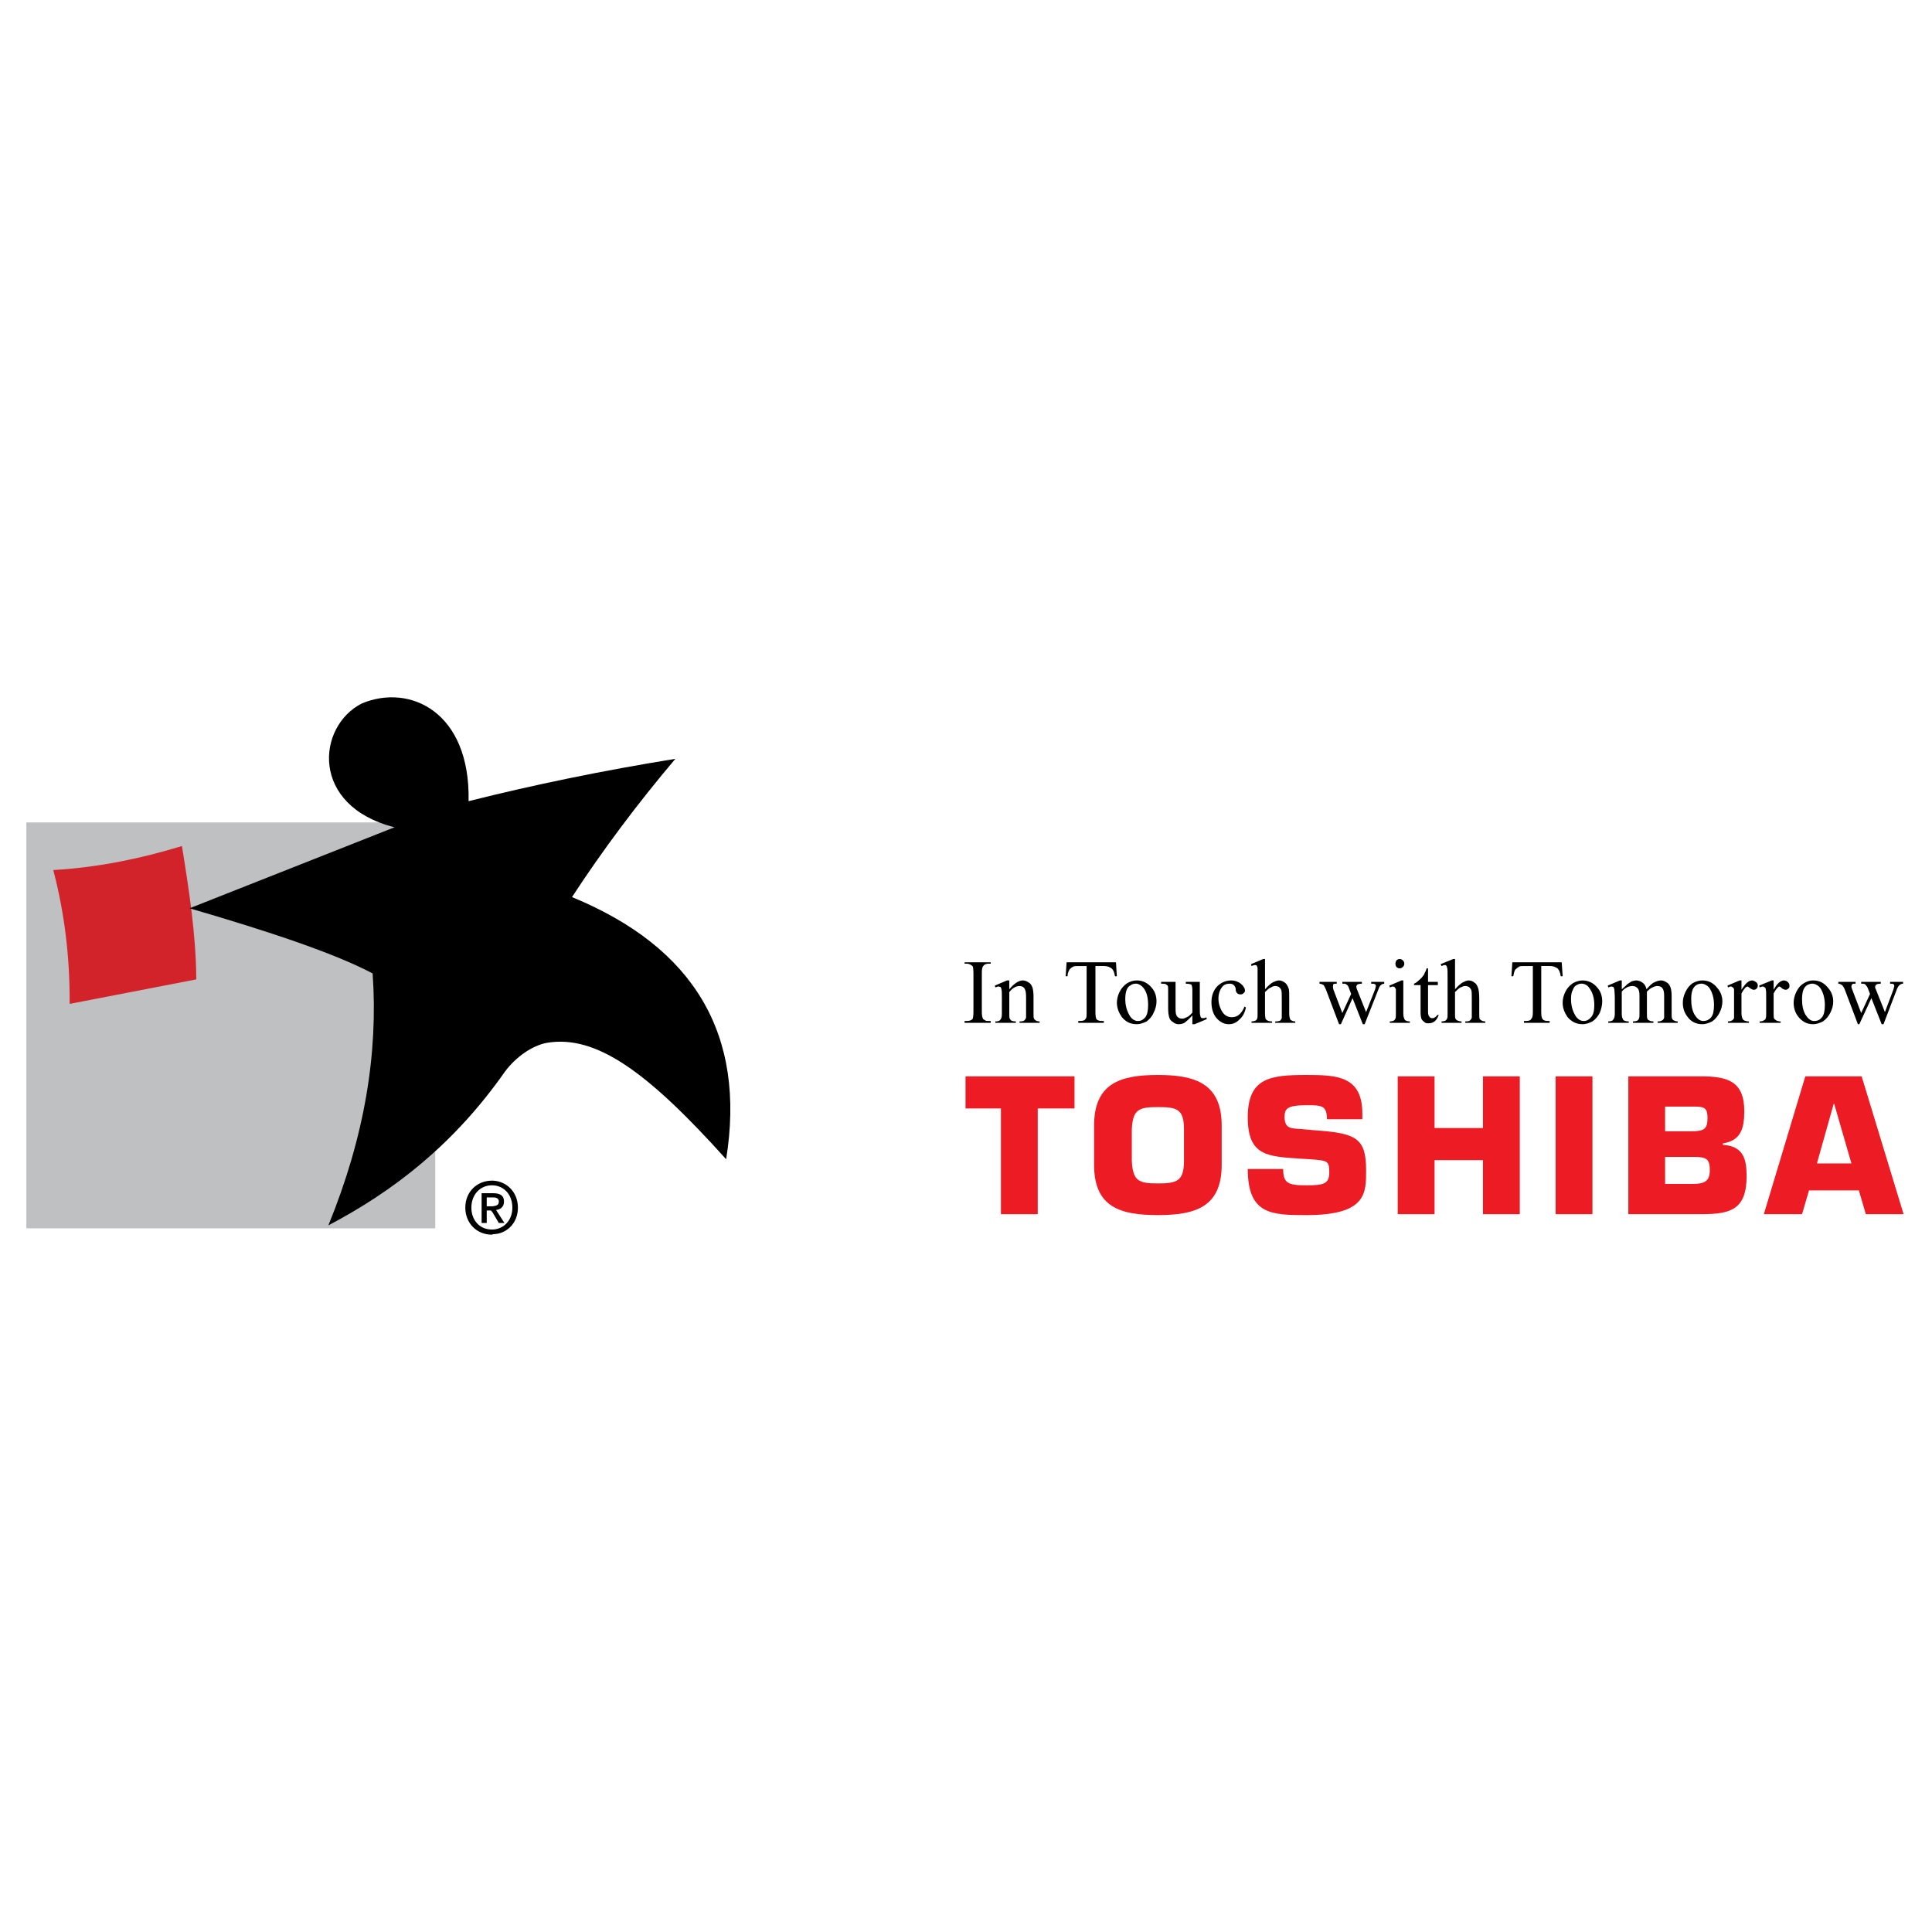 <?xml version="1.0" encoding="utf-8"?>
<!-- Generator: Adobe Illustrator 13.0.0, SVG Export Plug-In . SVG Version: 6.00 Build 14948)  -->
<!DOCTYPE svg PUBLIC "-//W3C//DTD SVG 1.0//EN" "http://www.w3.org/TR/2001/REC-SVG-20010904/DTD/svg10.dtd">
<svg version="1.0" id="Layer_1" xmlns="http://www.w3.org/2000/svg" xmlns:xlink="http://www.w3.org/1999/xlink" x="0px" y="0px"
	 width="192.756px" height="192.756px" viewBox="0 0 192.756 192.756" enable-background="new 0 0 192.756 192.756"
	 xml:space="preserve">
<g>
	<polygon fill-rule="evenodd" clip-rule="evenodd" fill="#FFFFFF" points="0,0 192.756,0 192.756,192.756 0,192.756 0,0 	"/>
	
		<polygon fill-rule="evenodd" clip-rule="evenodd" fill="#BEC0C2" stroke="#BEC0C2" stroke-width="0.41" stroke-miterlimit="2.613" points="
		2.834,122.346 43.218,122.346 43.218,82.258 2.834,82.258 2.834,122.346 	"/>
	
		<path fill-rule="evenodd" clip-rule="evenodd" fill="#D2232A" stroke="#D2232A" stroke-width="0.41" stroke-miterlimit="2.613" d="
		M5.577,86.995c4.416-0.279,8.552-1.159,12.41-2.321c0.695,4.32,1.348,8.593,1.391,12.87L7.156,99.91
		C7.156,95.359,6.646,91.177,5.577,86.995L5.577,86.995z"/>
	<path fill-rule="evenodd" clip-rule="evenodd" d="M18.914,90.619l20.447-8.082c-8.458-2.136-7.762-10.081-3.252-12.358
		c4.785-1.995,10.827,0.836,10.642,9.754c6.458-1.625,13.428-3.063,20.632-4.225c-3.811,4.504-7.251,9.103-10.316,13.795
		c12.221,5.019,17.379,13.748,15.38,26.154c-7.806-8.688-12.964-12.449-17.89-11.613c-1.489,0.279-3.115,1.438-4.184,2.879
		c-5.111,7.293-11.153,11.938-17.611,15.33c3.626-8.875,4.973-17.188,4.416-25.132C33.319,95.08,26.719,92.896,18.914,90.619
		L18.914,90.619z"/>
	<path fill-rule="evenodd" clip-rule="evenodd" fill="#ED1C24" d="M185.738,107.387h-2.742h-2.88l-4.137,13.752h3.811l0.695-2.371
		h2.511h2.463l0.695,2.371h3.767L185.738,107.387L185.738,107.387z M182.996,116.074h-1.721l1.673-5.945h0.048l1.721,5.945H182.996
		L182.996,116.074z"/>
	<path fill-rule="evenodd" clip-rule="evenodd" fill="#ED1C24" d="M115.521,107.25c-3.764,0-6.364,0.836-6.364,5.062v3.902
		c0,4.227,2.601,5.016,6.364,5.016c3.72,0,6.368-0.789,6.368-5.016v-3.902C121.89,108.086,119.241,107.25,115.521,107.25
		L115.521,107.25z M118.126,115.795c0,2.045-0.699,2.277-2.604,2.277s-2.507-0.232-2.601-2.277v-3.111
		c0.094-1.998,0.695-2.229,2.601-2.229s2.604,0.184,2.604,2.229V115.795L118.126,115.795z"/>
	<polygon fill-rule="evenodd" clip-rule="evenodd" fill="#ED1C24" points="147.958,112.543 143.126,112.543 143.126,107.387 
		139.453,107.387 139.453,121.139 143.126,121.139 143.126,115.748 147.958,115.748 147.958,121.139 151.631,121.139 
		151.631,107.387 147.958,107.387 147.958,112.543 	"/>
	<path fill-rule="evenodd" clip-rule="evenodd" fill="#ED1C24" d="M131.23,112.775l-1.535-0.139
		c-0.975-0.047-1.532-0.094-1.532-1.209c0-0.789,0.231-1.158,2.184-1.158c1.485,0,2.043,0,2.043,1.395h3.532v-0.559
		c0-3.766-2.554-3.855-5.575-3.855c-3.625,0-5.856,0.279-5.856,4.225c0,3.904,1.999,3.904,5.393,4.135l0.834,0.049
		c1.721,0.137,1.905,0.137,1.905,1.299s-0.555,1.301-2.275,1.301c-1.812,0-2.325-0.186-2.325-1.627h-3.531
		c0,4.553,2.372,4.6,5.856,4.6c6.042,0,5.948-2.23,5.948-4.506C136.295,113.568,135.32,113.055,131.23,112.775L131.23,112.775z"/>
	<path fill-rule="evenodd" clip-rule="evenodd" fill="#ED1C24" d="M171.891,114.217v-0.139c1.764-0.277,2.137-1.441,2.137-3.207
		c0-2.973-1.627-3.484-4.321-3.484h-1.348h-5.9v13.752h5.9h1.395c2.927,0,4.506-0.467,4.506-3.809
		C174.259,115.562,173.89,114.357,171.891,114.217L171.891,114.217z M166.127,110.406h2.231h0.837c1.021,0,1.162,0.326,1.162,1.162
		c0,1.068-0.326,1.301-1.626,1.301h-0.373h-2.231V110.406L166.127,110.406z M168.916,118.119h-0.558h-2.231v-2.693h2.231h0.604
		c1.207,0,1.627,0.137,1.627,1.299C170.59,117.84,170.079,118.119,168.916,118.119L168.916,118.119z"/>
	<polygon fill-rule="evenodd" clip-rule="evenodd" fill="#ED1C24" points="96.331,110.592 99.862,110.592 99.862,121.139 
		103.535,121.139 103.535,110.592 107.205,110.592 107.205,107.387 96.331,107.387 96.331,110.592 	"/>
	<polygon fill-rule="evenodd" clip-rule="evenodd" fill="#ED1C24" points="155.206,121.139 158.879,121.139 158.879,107.387 
		155.206,107.387 155.206,121.139 	"/>
	<path fill-rule="evenodd" clip-rule="evenodd" d="M96.237,96.148h0.235c0.138,0,0.279,0.043,0.417,0.138
		c0.094,0.047,0.141,0.094,0.185,0.185c0,0.094,0.047,0.278,0.047,0.604v3.903c0,0.369-0.047,0.604-0.091,0.695
		c-0.141,0.141-0.326,0.188-0.558,0.188h-0.235v0.186h2.605v-0.186h-0.232c-0.142,0-0.279,0-0.373-0.094
		c-0.095-0.047-0.185-0.094-0.185-0.186c-0.048-0.094-0.095-0.277-0.095-0.604v-3.903c0-0.37,0.047-0.604,0.142-0.695
		c0.091-0.141,0.278-0.232,0.511-0.232h0.232v-0.141h-2.605V96.148L96.237,96.148z"/>
	<path fill-rule="evenodd" clip-rule="evenodd" d="M103.162,101.627c-0.047-0.092-0.047-0.232-0.047-0.512V99.4
		c0-0.373-0.047-0.652-0.094-0.838c-0.091-0.277-0.232-0.467-0.417-0.557c-0.141-0.094-0.326-0.188-0.558-0.188
		c-0.417,0-0.884,0.324-1.348,0.883v-0.883h-0.231l-1.21,0.514l0.047,0.184c0.142-0.047,0.232-0.094,0.326-0.094
		c0.047,0,0.138,0.047,0.185,0.047c0.047,0.047,0.095,0.141,0.095,0.232c0.047,0.094,0.047,0.42,0.047,0.883v1.531
		c0,0.326-0.047,0.512-0.142,0.605c-0.047,0.094-0.185,0.186-0.417,0.186h-0.094v0.141h2.047v-0.141
		c-0.235,0-0.373-0.045-0.468-0.092c-0.047-0.047-0.09-0.094-0.138-0.188c-0.047-0.045-0.047-0.232-0.047-0.512V98.98
		c0.326-0.418,0.695-0.605,1.021-0.605c0.232,0,0.42,0.094,0.511,0.279c0.095,0.141,0.142,0.42,0.142,0.793v1.668
		c0,0.232,0,0.373,0,0.42c-0.047,0.139-0.095,0.186-0.186,0.279c-0.047,0.047-0.188,0.092-0.373,0.092h-0.094v0.141h2v-0.141
		c-0.186,0-0.326-0.045-0.373-0.092C103.256,101.768,103.21,101.721,103.162,101.627L103.162,101.627z"/>
	<path fill-rule="evenodd" clip-rule="evenodd" d="M111.341,96.007h-4.926l-0.094,1.394h0.188c0-0.278,0.09-0.463,0.185-0.651
		c0.094-0.137,0.231-0.231,0.416-0.322c0.095-0.047,0.326-0.047,0.605-0.047h0.698v4.599c0,0.369,0,0.557-0.094,0.648
		c-0.094,0.188-0.279,0.234-0.558,0.234h-0.185v0.186h2.554v-0.186h-0.185c-0.279,0-0.421-0.047-0.559-0.188
		c-0.047-0.092-0.094-0.326-0.094-0.695V96.38h0.837c0.231,0,0.467,0.047,0.604,0.138c0.142,0.047,0.279,0.188,0.373,0.373
		c0.047,0.094,0.091,0.28,0.138,0.51h0.185L111.341,96.007L111.341,96.007z"/>
	<path fill-rule="evenodd" clip-rule="evenodd" d="M113.432,97.818c-0.373,0-0.648,0.094-0.975,0.277
		c-0.279,0.189-0.558,0.467-0.746,0.838c-0.185,0.371-0.279,0.744-0.279,1.113c0,0.512,0.188,0.979,0.468,1.395
		c0.369,0.465,0.837,0.742,1.485,0.742c0,0,0,0,0.047,0c0.325,0,0.698-0.137,0.978-0.277c0.279-0.232,0.555-0.512,0.695-0.881
		c0.186-0.373,0.279-0.746,0.279-1.115c0-0.51-0.142-0.977-0.464-1.348C114.547,98.096,114.036,97.818,113.432,97.818
		L113.432,97.818z M114.268,101.488c-0.185,0.232-0.416,0.373-0.695,0.373c-0.047,0-0.094,0-0.141,0
		c-0.326-0.047-0.605-0.279-0.79-0.65c-0.231-0.418-0.373-0.932-0.373-1.533c0-0.373,0.047-0.697,0.142-0.93
		c0.094-0.232,0.231-0.373,0.416-0.463c0.142-0.096,0.279-0.143,0.468-0.143c0.044,0,0.091,0,0.138,0
		c0.231,0.047,0.463,0.189,0.651,0.42c0.326,0.418,0.464,0.975,0.464,1.717C114.547,100.838,114.453,101.258,114.268,101.488
		L114.268,101.488z"/>
	<path fill-rule="evenodd" clip-rule="evenodd" d="M120.031,101.582c-0.094,0-0.142,0-0.186-0.047
		c-0.047-0.047-0.094-0.141-0.094-0.23c-0.047-0.094-0.047-0.373-0.047-0.885v-2.461h-1.395v0.184c0.279,0,0.464,0.047,0.558,0.096
		c0.047,0.094,0.095,0.277,0.095,0.51v2.277c-0.188,0.232-0.421,0.416-0.559,0.463c-0.185,0.094-0.325,0.139-0.42,0.139
		c-0.231,0-0.369-0.045-0.511-0.186c-0.138-0.137-0.185-0.369-0.185-0.742v-2.74h-1.441v0.184c0.231,0,0.373,0,0.467,0.047
		c0.044,0.049,0.138,0.096,0.185,0.143c0.048,0.09,0.048,0.23,0.048,0.416v1.811c0,0.42,0.043,0.699,0.091,0.883
		c0.046,0.232,0.188,0.42,0.372,0.512c0.139,0.141,0.373,0.23,0.559,0.23c0.231,0,0.416-0.043,0.604-0.137
		c0.185-0.141,0.464-0.373,0.79-0.742v0.879h0.231l1.206-0.51l-0.044-0.186C120.216,101.582,120.121,101.582,120.031,101.582
		L120.031,101.582z"/>
	<path fill-rule="evenodd" clip-rule="evenodd" d="M123.7,101.162c-0.231,0.232-0.511,0.326-0.789,0.326
		c-0.417,0-0.743-0.184-0.975-0.557c-0.232-0.373-0.373-0.838-0.373-1.301s0.141-0.883,0.373-1.162
		c0.185-0.23,0.417-0.326,0.742-0.326c0.185,0,0.326,0.047,0.42,0.143c0.091,0.09,0.185,0.23,0.185,0.369
		c0,0.188,0.048,0.326,0.095,0.373c0.091,0.141,0.231,0.184,0.417,0.184c0.094,0,0.231-0.043,0.278-0.137
		c0.094-0.047,0.138-0.141,0.138-0.232c0-0.232-0.138-0.467-0.416-0.699c-0.232-0.184-0.559-0.324-0.975-0.324
		c-0.558,0-1.025,0.234-1.395,0.604c-0.373,0.42-0.559,0.93-0.559,1.578c0,0.652,0.186,1.211,0.512,1.582
		c0.325,0.371,0.742,0.602,1.206,0.602c0.42,0,0.746-0.137,1.068-0.463c0.326-0.279,0.558-0.695,0.652-1.205l-0.139-0.096
		C124.026,100.793,123.842,101.025,123.7,101.162L123.7,101.162z"/>
	<path fill-rule="evenodd" clip-rule="evenodd" d="M128.721,101.674c-0.047-0.092-0.095-0.279-0.095-0.559v-1.438
		c0-0.51,0-0.836-0.047-1.023c-0.09-0.279-0.231-0.512-0.369-0.602c-0.188-0.141-0.373-0.234-0.604-0.234
		c-0.186,0-0.421,0.094-0.605,0.188c-0.185,0.09-0.463,0.326-0.79,0.695v-3.02h-0.185l-1.209,0.51l0.047,0.188
		c0.141-0.047,0.231-0.094,0.325-0.094c0.048,0,0.139,0,0.186,0.047c0.047,0.047,0.047,0.138,0.094,0.231c0,0.094,0,0.373,0,0.883
		v3.668c0,0.279,0,0.42-0.047,0.512c0,0.094-0.094,0.141-0.138,0.188c-0.095,0.047-0.235,0.092-0.42,0.092v0.141h2.046v-0.141
		c-0.235,0-0.372-0.045-0.467-0.092c-0.091-0.047-0.138-0.094-0.185-0.188c0-0.045-0.048-0.232-0.048-0.512V98.98
		c0.232-0.232,0.421-0.418,0.605-0.465c0.138-0.094,0.278-0.141,0.417-0.141c0.141,0,0.278,0.047,0.373,0.094
		c0.094,0.094,0.185,0.186,0.231,0.326c0.047,0.139,0.047,0.416,0.047,0.883v1.438c0,0.232,0,0.373,0,0.42
		c0,0.139-0.094,0.186-0.141,0.279c-0.091,0.047-0.232,0.092-0.417,0.092h-0.094v0.141h1.999v-0.141
		c-0.185,0-0.278-0.045-0.373-0.092C128.768,101.768,128.721,101.721,128.721,101.674L128.721,101.674z"/>
	<path fill-rule="evenodd" clip-rule="evenodd" d="M136.806,98.143c0.185,0,0.278,0,0.373,0.047
		c0.047,0.049,0.091,0.096,0.091,0.143c0,0.137-0.044,0.23-0.091,0.416l-0.884,2.23l-0.931-2.324c0-0.045-0.044-0.139-0.044-0.186
		c0-0.094,0.044-0.184,0.091-0.23c0.094-0.049,0.231-0.096,0.464-0.096v-0.184h-1.949v0.184c0.185,0,0.322,0,0.369,0.047
		c0.142,0.096,0.232,0.186,0.279,0.373l0.232,0.605l-0.881,1.904l-0.884-2.324c-0.047-0.139-0.047-0.232-0.047-0.326
		c0-0.09,0-0.184,0.047-0.232c0.047-0.047,0.185-0.047,0.326-0.047v-0.184h-1.721v0.184c0.185,0,0.326,0.096,0.42,0.143
		c0.044,0.09,0.138,0.23,0.232,0.463l1.3,3.436h0.185l1.163-2.6l1.021,2.6h0.185l1.395-3.529c0.095-0.322,0.326-0.512,0.559-0.512
		v-0.184h-1.301V98.143L136.806,98.143z"/>
	<path fill-rule="evenodd" clip-rule="evenodd" d="M140.105,101.627c-0.047-0.092-0.095-0.232-0.095-0.512v-3.297h-0.185
		l-1.21,0.514l0.047,0.184c0.142-0.047,0.232-0.094,0.279-0.094c0.095,0,0.142,0.047,0.188,0.047
		c0.044,0.047,0.091,0.141,0.138,0.232c0,0.141,0,0.42,0,0.836v1.578c0,0.279,0,0.42-0.047,0.512
		c-0.047,0.094-0.091,0.141-0.138,0.188c-0.095,0.047-0.232,0.092-0.421,0.092v0.141h2v-0.141c-0.185,0-0.326-0.045-0.42-0.092
		C140.199,101.768,140.105,101.721,140.105,101.627L140.105,101.627z"/>
	<path fill-rule="evenodd" clip-rule="evenodd" d="M139.642,96.612c0.138,0,0.231-0.047,0.322-0.141
		c0.095-0.091,0.142-0.185,0.142-0.323c0-0.141-0.047-0.232-0.142-0.326c-0.091-0.094-0.185-0.141-0.322-0.141
		c-0.094,0-0.235,0.047-0.326,0.141c-0.047,0.094-0.094,0.185-0.094,0.326c0,0.138,0.047,0.232,0.094,0.323
		C139.406,96.564,139.548,96.612,139.642,96.612L139.642,96.612z"/>
	<path fill-rule="evenodd" clip-rule="evenodd" d="M143.173,101.488c-0.094,0.094-0.188,0.094-0.278,0.094
		c-0.142,0-0.232-0.047-0.279-0.141c-0.094-0.094-0.141-0.23-0.141-0.51v-2.646h0.978v-0.326h-0.978v-1.347h-0.139
		c-0.094,0.326-0.231,0.51-0.278,0.652c-0.141,0.184-0.279,0.369-0.468,0.51c-0.184,0.186-0.322,0.279-0.51,0.369v0.143h0.651v2.74
		c0,0.279,0.047,0.51,0.095,0.648c0.091,0.141,0.185,0.232,0.322,0.326c0.094,0.094,0.235,0.094,0.373,0.094
		c0.231,0,0.416-0.047,0.604-0.188c0.185-0.139,0.326-0.371,0.417-0.648h-0.138C143.358,101.348,143.264,101.441,143.173,101.488
		L143.173,101.488z"/>
	<path fill-rule="evenodd" clip-rule="evenodd" d="M147.633,101.674c-0.048-0.092-0.048-0.279-0.048-0.559v-1.438
		c0-0.51-0.044-0.836-0.091-1.023c-0.094-0.279-0.188-0.512-0.373-0.602c-0.138-0.141-0.373-0.234-0.604-0.234
		c-0.185,0-0.369,0.094-0.558,0.188c-0.185,0.09-0.464,0.326-0.79,0.695v-3.02h-0.185l-1.253,0.51l0.091,0.188
		c0.141-0.047,0.231-0.094,0.278-0.094c0.094,0,0.142,0,0.188,0.047c0.044,0.047,0.091,0.138,0.091,0.231
		c0.047,0.094,0.047,0.373,0.047,0.883v3.668c0,0.279,0,0.42-0.047,0.512c-0.047,0.094-0.091,0.141-0.138,0.188
		c-0.095,0.047-0.232,0.092-0.42,0.092v0.141h1.999v-0.141c-0.186,0-0.326-0.045-0.42-0.092c-0.091-0.047-0.138-0.094-0.186-0.188
		c-0.047-0.045-0.047-0.232-0.047-0.512V98.98c0.232-0.232,0.42-0.418,0.558-0.465c0.188-0.094,0.326-0.141,0.468-0.141
		c0.138,0,0.275,0.047,0.369,0.094c0.095,0.094,0.185,0.186,0.232,0.326c0.047,0.139,0.047,0.416,0.047,0.883v1.438
		c0,0.232,0,0.373,0,0.42c-0.047,0.139-0.095,0.186-0.185,0.279c-0.048,0.047-0.188,0.092-0.373,0.092h-0.091v0.141h1.996v-0.141
		c-0.185,0-0.326-0.045-0.37-0.092C147.727,101.768,147.68,101.721,147.633,101.674L147.633,101.674z"/>
	<path fill-rule="evenodd" clip-rule="evenodd" d="M155.812,96.007h-4.927l-0.09,1.394h0.184c0.048-0.278,0.095-0.463,0.186-0.651
		c0.141-0.137,0.278-0.231,0.42-0.322c0.091-0.047,0.322-0.047,0.602-0.047h0.746v4.599c0,0.369-0.047,0.557-0.142,0.648
		c-0.091,0.188-0.278,0.234-0.511,0.234h-0.231v0.186h2.557v-0.186h-0.188c-0.231,0-0.416-0.047-0.511-0.188
		c-0.094-0.092-0.137-0.326-0.137-0.695V96.38h0.836c0.279,0,0.464,0.047,0.602,0.138c0.188,0.047,0.279,0.188,0.373,0.373
		c0.047,0.094,0.095,0.28,0.138,0.51h0.188L155.812,96.007L155.812,96.007z"/>
	<path fill-rule="evenodd" clip-rule="evenodd" d="M157.901,97.818c-0.323,0-0.648,0.094-0.975,0.277
		c-0.278,0.189-0.558,0.467-0.742,0.838c-0.188,0.371-0.279,0.744-0.279,1.113c0,0.512,0.185,0.979,0.464,1.395
		c0.373,0.465,0.884,0.742,1.488,0.742h0.044c0.373,0,0.699-0.137,0.978-0.277c0.326-0.232,0.558-0.512,0.743-0.881
		c0.141-0.373,0.231-0.746,0.231-1.115c0-0.51-0.138-0.977-0.464-1.348C159.017,98.096,158.506,97.818,157.901,97.818
		L157.901,97.818z M158.738,101.488c-0.186,0.232-0.417,0.373-0.696,0.373c-0.047,0-0.094,0-0.141,0
		c-0.323-0.047-0.602-0.279-0.79-0.65c-0.231-0.418-0.369-0.932-0.369-1.533c0-0.373,0.047-0.697,0.185-0.93
		c0.094-0.232,0.185-0.373,0.373-0.463c0.138-0.096,0.322-0.143,0.464-0.143c0.047,0,0.094,0,0.138,0
		c0.278,0.047,0.514,0.189,0.651,0.42c0.326,0.418,0.512,0.975,0.512,1.717C159.064,100.838,158.97,101.258,158.738,101.488
		L158.738,101.488z"/>
	<path fill-rule="evenodd" clip-rule="evenodd" d="M166.826,101.627c-0.047-0.092-0.047-0.232-0.047-0.512v-1.764
		c0-0.371-0.047-0.604-0.094-0.789c-0.095-0.277-0.232-0.467-0.417-0.557c-0.142-0.094-0.326-0.188-0.558-0.188
		c-0.232,0-0.468,0.094-0.652,0.188c-0.231,0.09-0.464,0.326-0.79,0.695c-0.047-0.279-0.185-0.512-0.372-0.648
		c-0.186-0.141-0.417-0.234-0.648-0.234c-0.142,0-0.326,0.047-0.468,0.094c-0.138,0.094-0.278,0.184-0.417,0.277
		c-0.047,0.049-0.231,0.232-0.558,0.512v-0.883h-0.185l-1.21,0.514l0.047,0.184c0.139-0.047,0.232-0.094,0.326-0.094
		c0.048,0,0.138,0.047,0.185,0.047c0.048,0.047,0.048,0.141,0.095,0.232c0,0.141,0.047,0.42,0.047,0.883v1.531
		c0,0.279-0.047,0.42-0.094,0.512c-0.048,0.094-0.095,0.141-0.142,0.188c-0.091,0.047-0.231,0.092-0.417,0.092v0.141h2.044v-0.141
		c-0.232,0-0.37-0.045-0.464-0.092c-0.048-0.047-0.138-0.094-0.138-0.188c-0.048-0.045-0.095-0.232-0.095-0.512v-2.182
		c0.142-0.186,0.326-0.324,0.605-0.465c0.138-0.047,0.278-0.094,0.464-0.094c0.231,0,0.42,0.094,0.558,0.279
		c0.094,0.141,0.141,0.373,0.141,0.697v1.764c0,0.232,0,0.42-0.047,0.467c0,0.092-0.094,0.186-0.142,0.232
		c-0.09,0.047-0.231,0.092-0.463,0.092v0.141h2.043v-0.141c-0.186,0-0.37-0.045-0.417-0.092c-0.094-0.047-0.185-0.094-0.185-0.188
		c-0.047-0.045-0.047-0.232-0.047-0.512v-1.947V98.98v-0.047c0.231-0.232,0.416-0.371,0.558-0.418
		c0.185-0.094,0.326-0.141,0.464-0.141c0.278,0,0.464,0.094,0.558,0.279c0.094,0.141,0.138,0.373,0.138,0.697v1.764
		c0,0.232,0,0.373,0,0.42c-0.044,0.139-0.091,0.186-0.138,0.232c-0.138,0.094-0.279,0.139-0.417,0.139h-0.094v0.141h1.999v-0.141
		c-0.188,0-0.278-0.045-0.373-0.092C166.917,101.768,166.87,101.721,166.826,101.627L166.826,101.627z"/>
	<path fill-rule="evenodd" clip-rule="evenodd" d="M169.844,97.818c-0.322,0-0.648,0.094-0.975,0.277
		c-0.279,0.189-0.511,0.467-0.695,0.838c-0.188,0.371-0.279,0.744-0.279,1.113c0,0.512,0.138,0.979,0.464,1.395
		c0.326,0.465,0.837,0.742,1.441,0.742h0.044c0.373,0,0.699-0.137,0.978-0.277c0.326-0.232,0.558-0.512,0.743-0.881
		c0.185-0.373,0.278-0.746,0.278-1.115c0-0.51-0.185-0.977-0.511-1.348C170.959,98.096,170.495,97.818,169.844,97.818
		L169.844,97.818z M170.728,101.488c-0.185,0.232-0.464,0.373-0.743,0.373c-0.047,0-0.094,0-0.141,0
		c-0.322-0.047-0.558-0.279-0.79-0.65c-0.231-0.418-0.322-0.932-0.322-1.533c0-0.373,0.044-0.697,0.138-0.93
		s0.232-0.373,0.373-0.463c0.138-0.096,0.322-0.143,0.464-0.143c0.047,0,0.094,0,0.138,0c0.279,0.047,0.514,0.189,0.699,0.42
		c0.278,0.418,0.463,0.975,0.463,1.717C171.006,100.838,170.916,101.258,170.728,101.488L170.728,101.488z"/>
	<path fill-rule="evenodd" clip-rule="evenodd" d="M174.817,97.818c-0.37,0-0.696,0.324-1.069,0.93v-0.93h-0.185l-1.21,0.514
		l0.047,0.184c0.095-0.047,0.186-0.094,0.279-0.094c0.095,0,0.138,0.047,0.185,0.094c0.095,0,0.095,0.094,0.142,0.186
		c0,0.094,0,0.373,0,0.836v1.578c0,0.232,0,0.373,0,0.467c-0.047,0.092-0.094,0.139-0.142,0.186
		c-0.138,0.094-0.278,0.139-0.464,0.139v0.141h2.091v-0.141c-0.186,0-0.323-0.045-0.464-0.092c-0.095-0.047-0.138-0.141-0.185-0.188
		c-0.047-0.139-0.095-0.322-0.095-0.555v-1.951c0.142-0.279,0.279-0.467,0.42-0.605c0.044-0.047,0.138-0.094,0.186-0.094
		c0.047,0,0.138,0.094,0.278,0.188c0.138,0.092,0.232,0.139,0.37,0.139c0.094,0,0.188-0.047,0.278-0.139
		c0.048-0.047,0.095-0.141,0.095-0.277c0-0.143-0.047-0.236-0.138-0.326C175.096,97.912,174.958,97.818,174.817,97.818
		L174.817,97.818z"/>
	<path fill-rule="evenodd" clip-rule="evenodd" d="M177.979,97.818c-0.325,0-0.698,0.324-1.024,0.93v-0.93h-0.185l-1.254,0.514
		l0.044,0.184c0.094-0.047,0.235-0.094,0.326-0.094c0.047,0,0.141,0.047,0.188,0.094c0.044,0,0.091,0.094,0.091,0.186
		c0.048,0.094,0.048,0.373,0.048,0.836v1.578c0,0.232,0,0.373-0.048,0.467c0,0.092-0.047,0.139-0.138,0.186
		c-0.094,0.094-0.278,0.139-0.467,0.139v0.141h2.094v-0.141c-0.188,0-0.326-0.045-0.421-0.092c-0.09-0.047-0.185-0.141-0.231-0.188
		c-0.047-0.139-0.047-0.322-0.047-0.555v-1.951c0.141-0.279,0.278-0.467,0.42-0.605c0.047-0.047,0.091-0.094,0.138-0.094
		c0.094,0,0.188,0.094,0.279,0.188c0.141,0.092,0.278,0.139,0.373,0.139c0.091,0,0.185-0.047,0.278-0.139
		c0.091-0.047,0.091-0.141,0.091-0.277c0-0.143-0.043-0.236-0.138-0.326C178.302,97.912,178.164,97.818,177.979,97.818
		L177.979,97.818z"/>
	<path fill-rule="evenodd" clip-rule="evenodd" d="M180.905,97.818c-0.325,0-0.651,0.094-0.931,0.277
		c-0.325,0.189-0.558,0.467-0.742,0.838s-0.279,0.744-0.279,1.113c0,0.512,0.139,0.979,0.464,1.395
		c0.373,0.465,0.837,0.742,1.441,0.742c0.047,0,0.047,0,0.047,0c0.37,0,0.696-0.137,0.975-0.277
		c0.326-0.232,0.558-0.512,0.743-0.881c0.188-0.373,0.278-0.746,0.278-1.115c0-0.51-0.185-0.977-0.511-1.348
		C182.021,98.096,181.555,97.818,180.905,97.818L180.905,97.818z M181.786,101.488c-0.185,0.232-0.417,0.373-0.742,0.373
		c-0.048,0-0.091,0-0.139,0c-0.325-0.047-0.558-0.279-0.789-0.65c-0.235-0.418-0.326-0.932-0.326-1.533
		c0-0.373,0.047-0.697,0.138-0.93c0.094-0.232,0.232-0.373,0.373-0.463c0.185-0.096,0.326-0.143,0.464-0.143
		c0.047,0,0.094,0,0.141,0c0.279,0.047,0.511,0.189,0.696,0.42c0.278,0.418,0.464,0.975,0.464,1.717
		C182.065,100.838,181.975,101.258,181.786,101.488L181.786,101.488z"/>
	<path fill-rule="evenodd" clip-rule="evenodd" d="M188.574,97.959v0.184c0.185,0,0.275,0,0.322,0.047
		c0.094,0.049,0.094,0.096,0.094,0.143c0,0.137-0.047,0.23-0.094,0.416l-0.837,2.23l-0.927-2.324
		c-0.048-0.045-0.048-0.139-0.048-0.186c0-0.094,0.048-0.184,0.095-0.23c0.091-0.049,0.231-0.096,0.464-0.096v-0.184h-1.952v0.184
		c0.184,0,0.278,0,0.372,0.047c0.091,0.096,0.185,0.186,0.279,0.373l0.231,0.605l-0.883,1.904l-0.885-2.324
		c-0.044-0.139-0.09-0.232-0.09-0.326c0-0.09,0.046-0.184,0.09-0.232c0.048-0.047,0.142-0.047,0.326-0.047v-0.184h-1.721v0.184
		c0.188,0,0.279,0.096,0.373,0.143c0.095,0.09,0.186,0.23,0.279,0.463l1.3,3.436h0.142l1.206-2.6l1.025,2.6h0.185l1.348-3.529
		c0.138-0.322,0.326-0.512,0.604-0.512v-0.184H188.574L188.574,97.959z"/>
	<path fill-rule="evenodd" clip-rule="evenodd" d="M49.166,120.998l0.602,1.021h0.558l-0.833-1.301
		c0.417-0.047,0.79-0.277,0.79-0.836c0-0.604-0.373-0.836-1.116-0.836v0.42c0.279,0,0.602,0.047,0.602,0.416
		c0,0.373-0.275,0.42-0.602,0.467V120.998L49.166,120.998z M49.166,123.135v-0.465c1.116-0.047,1.953-0.93,1.953-2.182
		c0-1.301-0.837-2.184-1.953-2.23v-0.465c1.348,0.047,2.507,1.115,2.507,2.695C51.673,122.066,50.514,123.135,49.166,123.135
		L49.166,123.135z M48.561,120.766h0.417l0.188,0.232v-0.648c-0.047,0-0.047,0-0.094,0h-0.511v-0.883h0.558h0.047v-0.42h-1.115
		v2.973h0.51V120.766L48.561,120.766z M49.166,117.793v0.465c-0.047,0-0.047,0-0.094,0c-1.163,0-2.043,0.93-2.043,2.23
		c0,1.209,0.789,2.182,2.043,2.182c0.047,0,0.047,0,0.094,0v0.465c-0.047,0.047-0.047,0.047-0.094,0.047
		c-1.533,0-2.648-1.162-2.648-2.693c0-1.627,1.207-2.695,2.648-2.695C49.119,117.793,49.119,117.793,49.166,117.793L49.166,117.793z
		"/>
</g>
</svg>
